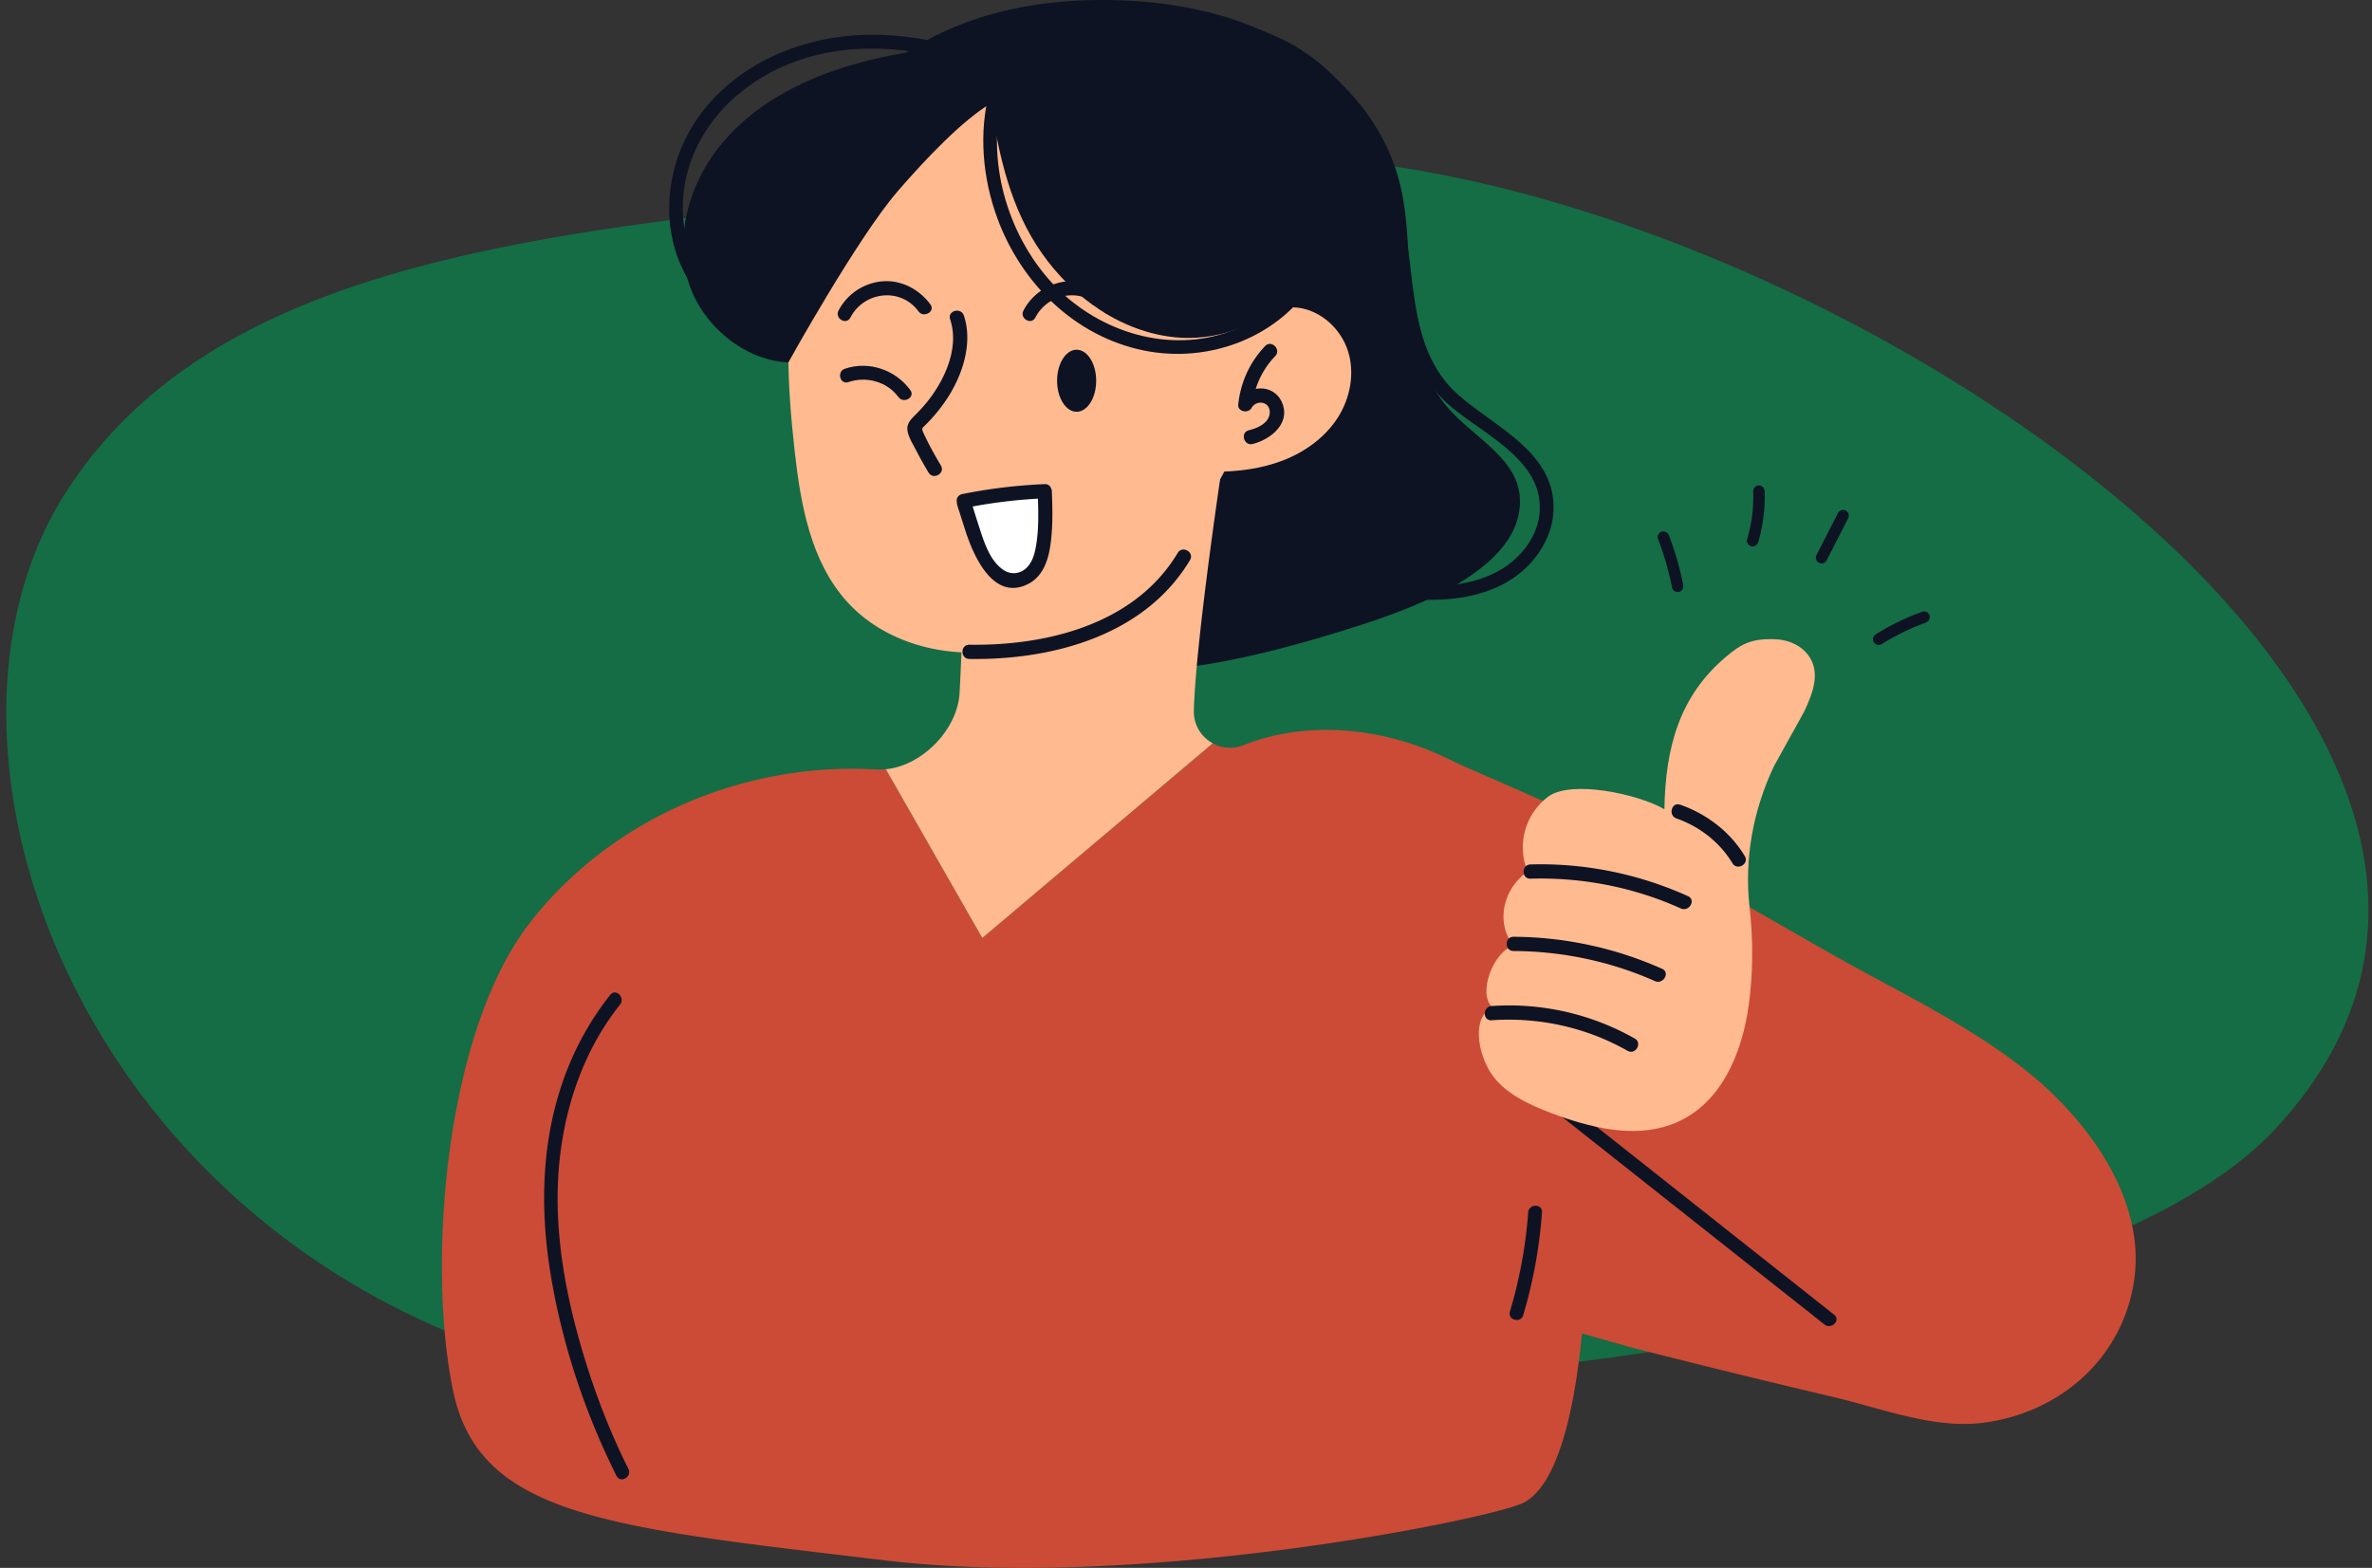 <svg width="242" height="160" fill="none" xmlns="http://www.w3.org/2000/svg"><rect width="100%" height="100%" fill="#333333" stroke="none"/><path d="M232.186 115.153c-23.191 25.025-115.502 29.543-156.828 27.363-62.594-3.302-87.261-63.134-68.672-92.227C25.274 21.196 71.38 23.253 121.715 16.502c49.754-6.673 151.286 54.607 110.471 98.651Z" fill="#146D45"/><path d="M95.442 3.648C100.967.865 107.27-.109 113.454.01c6.141.118 12.358 1.32 17.726 4.306 5.367 2.986 9.816 7.888 11.476 13.8 1.103 3.924.955 8.071 1.253 12.137.297 4.064 1.147 8.314 3.829 11.383 2.625 3.006 7.047 5.11 7.317 9.092.496 7.317-10.987 11.369-16.446 13.122-38.485 12.36-34.546-2.803-44.632-16.79a48.862 48.862 0 0 1-5.281-9.39 53.288 53.288 0 0 1-3.199-10.308c-.648-3.189-.978-6.452-1.407-9.676-.36-2.71.936-4.839 2.566-6.922 2.101-2.686 4.78-4.905 7.75-6.566.342-.19.688-.373 1.036-.55Z" fill="#0E1323"/><path d="M81.46 26.016c-1.493 6.521-1.132 13.32-.39 19.969.612 5.494 1.634 11.301 5.338 15.406 3.807 4.221 9.97 5.839 15.588 4.977 5.619-.86 10.711-3.936 14.878-7.8 6.67-6.189 11.335-14.756 11.9-23.837.565-9.08-3.298-18.545-10.66-23.89-5.01-3.637-11.579-5.074-17.657-3.932-10.093 1.896-16.773 9.393-18.996 19.108l-.002-.001Z" fill="#FFBA90"/><path d="M126.809 34.913c.666-2.29 3.195-3.794 5.565-3.52 2.371.272 4.41 2.138 5.144 4.408.733 2.272.242 4.842-1.052 6.847-1.295 2.005-3.329 3.466-5.554 4.33-2.225.863-4.636 1.16-7.022 1.164.946-3.833 1.816-9.44 2.92-13.229h-.001Z" fill="#FFBA90"/><path d="M130.1 36.342a8.47 8.47 0 0 0-2.319 4.93l-1.353-.367c.992-1.73 3.599-1.71 4.383.206.866 2.114-1.189 3.745-3.01 4.195-.907.225-1.295-1.176-.386-1.4.896-.222 2.103-.726 2.128-1.827.025-1.099-1.347-1.335-1.861-.44-.337.588-1.434.377-1.353-.366.243-2.257 1.171-4.312 2.744-5.957.648-.677 1.674.351 1.027 1.027v-.001Z" fill="#0E1323"/><path d="M159.814 102.452c-2.984-9.647-1.424-18.836-10.121-23.965-6.878-4.057-15.622-5.309-22.809-2.45a3.693 3.693 0 0 1-3.155-.184l-23.513 19.864-9.84-17.22a7.66 7.66 0 0 1-1.117.02c-13.293-.742-26.786 4.908-35.116 15.538-8.779 11.204-10.593 34.94-7.924 47.839 2.669 12.9 15.998 13.986 44.157 17.348 25.745 3.074 60.785-4.083 64.822-5.783 8.451-3.558 7.599-41.359 4.616-51.006v-.001Z" fill="#CC4B36"/><path d="M123.73 75.852a3.674 3.674 0 0 1-1.93-3.35c.209-7.462 3.067-26.205 3.067-26.205-7.874 3.981-18.213 10.549-26.67 13.066.015 3.79-.085 7.58-.3 11.364-.213 3.768-3.87 7.433-7.52 7.77l9.839 17.22 23.513-19.864.001-.001Z" fill="#FFBA90"/><path d="M100.264 4.257c-4.81.587-9.654 1.182-14.274 2.648-4.619 1.466-9.052 3.872-12.197 7.561-3.144 3.688-4.85 8.777-3.777 13.503 1.074 4.726 5.575 8.79 10.415 9.015 0 0 7.017-12.666 11.14-17.45 2.896-3.36 6.707-7.331 9.516-8.976.856 5.476 2.04 10.781 5.23 15.314 3.19 4.532 8.136 8.037 13.653 8.555 5.518.516 11.45-2.422 13.578-7.539 2.092-5.029-1.635-11-5.726-14.594-4.092-3.597-9.423-5.434-14.716-6.725-4.217-1.028-8.555-1.765-12.888-1.492.148.09-.101.09.046.18ZM109.841 42.02c-1.101 0-1.994-1.417-1.994-3.166 0-1.748.893-3.166 1.994-3.166 1.102 0 1.995 1.418 1.995 3.166 0 1.749-.893 3.166-1.995 3.166Z" fill="#0E1323"/><path d="M98.338 32.205c.882 2.631-.022 5.67-1.395 7.966a16.385 16.385 0 0 1-2.5 3.169c-.36.357-.453.367-.224.856.165.35.336.699.51 1.044.393.767.816 1.516 1.261 2.253.486.802-.771 1.533-1.254.733a36.487 36.487 0 0 1-1.26-2.253c-.317-.62-.786-1.334-.89-2.03-.101-.671.307-1.114.751-1.553.53-.525 1.035-1.08 1.487-1.673 1.672-2.2 3.042-5.352 2.113-8.126-.298-.889 1.104-1.27 1.4-.386ZM98.898 65.793c7.935.115 16.899-2.096 21.255-9.367.479-.801 1.737-.071 1.254.733-4.626 7.72-14.047 10.21-22.51 10.087-.934-.014-.937-1.467 0-1.453h.001ZM85.55 31.694a5.594 5.594 0 0 1 4.407-2.98c1.96-.19 3.821.796 4.964 2.348.537.73-.683 1.431-1.214.71-1.83-2.486-5.561-2.03-6.944.631-.417.804-1.631.094-1.214-.709ZM104.416 31.694a5.594 5.594 0 0 1 4.408-2.98c1.959-.19 3.821.796 4.964 2.348.537.73-.682 1.431-1.214.71-1.83-2.486-5.561-2.03-6.943.631-.418.804-1.632.094-1.215-.709ZM70.113 28.355c-3.031-5.293-2.165-12.102 1.476-16.868 3.683-4.823 9.554-7.431 15.514-7.868 3.912-.286 7.86.33 11.594 1.487.861.266.494 1.624-.373 1.356-5.878-1.82-12.409-2.247-18.176.21-5.022 2.138-9.132 6.352-10.214 11.809-.615 3.11-.189 6.402 1.393 9.165.451.786-.764 1.495-1.214.71Z" fill="#0E1323"/><path d="M102.331 9.59c-1.767 6.625.358 14.212 4.958 19.236 4.412 4.817 11.407 7.216 17.739 5.152 3.282-1.07 6.17-3.266 7.964-6.225.468-.772 1.685-.067 1.214.71-3.596 5.933-10.797 8.665-17.493 7.307-7.054-1.43-12.511-6.85-14.955-13.486-1.526-4.147-1.925-8.777-.78-13.068.233-.872 1.59-.502 1.356.374h-.003Z" fill="#0E1323"/><path d="M144.858 76.21c.562.561 1.983.882 2.719 1.206 8.813 3.882 17.802 7.631 26.165 12.431 4.334 2.488 8.668 4.979 13.012 7.454 6.77 3.858 14.151 7.24 20.293 12.229 6.086 4.943 11.95 12.988 10.665 21.26-1.229 7.904-7.633 13.426-15.416 14.404-5.029.632-10.356-1.478-15.255-2.634a1150.419 1150.419 0 0 1-20.297-4.978c-.626-.16-17.204-4.815-17.265-5.249l2.106-51.246-6.727-4.875v-.002Z" fill="#CC4B36"/><path d="M91.661 40.518c-1.153-1.576-3.284-2.151-5.101-1.528-.858.295-1.226-1.063-.374-1.356 2.453-.842 5.177.105 6.69 2.174.534.73-.686 1.433-1.215.709v.001ZM186.138 135.162l-9.928-7.857c-5.234-4.142-10.467-8.285-15.702-12.426l-3.626-2.87c-.709-.562.292-1.55.994-.994l9.928 7.858 15.702 12.426 3.626 2.869c.709.562-.292 1.55-.994.994Z" fill="#0E1323"/><path d="M152.267 102.8c-1.573-1.372.111-5.756 2.158-6.287-1.9-2.362-1.059-5.866 1.439-7.581-1.157-2.638-.281-5.864 2.071-7.626 2.352-1.762 9.25-.263 11.874 1.276.106-6.336 1.543-11.52 6.213-15.502 1.657-1.412 2.704-1.94 5.115-1.844 1.166.046 2.307.481 3.077 1.301 1.69 1.8.772 4.153-.16 6.11l-3.052 5.51c-2.154 4.523-3.063 9.503-2.501 14.472.377 3.327.353 6.7-.086 9.92-.679 4.976-2.886 10.398-7.958 12.225-3.84 1.384-8.26.299-12.147-1.168-2.351-.888-4.772-2.014-6.128-3.989-1.356-1.975-2.131-5.778.087-6.817h-.002Z" fill="#FFBA90"/><path d="M156.147 88.214c5.532-.16 11.03.96 16.069 3.237.851.385.113 1.637-.733 1.254-4.803-2.17-10.072-3.191-15.336-3.038-.935.028-.935-1.426 0-1.453ZM154.418 95.595a37.723 37.723 0 0 1 15.156 3.269c.854.379.115 1.631-.733 1.254-4.533-2.015-9.465-3.046-14.423-3.07-.935-.005-.936-1.458 0-1.453ZM152.183 102.663a26.006 26.006 0 0 1 14.595 3.312c.813.463.082 1.718-.733 1.255-4.204-2.388-9.045-3.451-13.862-3.115-.933.066-.93-1.388 0-1.452ZM171.423 82.118c2.723.961 5.082 2.756 6.585 5.24.485.802-.772 1.533-1.255.733-1.3-2.15-3.354-3.74-5.715-4.572-.877-.309-.5-1.713.386-1.4h-.001ZM63.26 102.515c-3.997 5.013-5.974 11.386-6.314 17.733-.35 6.538 1.02 13.119 2.996 19.321 1.129 3.541 2.507 7.004 4.172 10.328.404.807-.808 1.519-1.214.709-3.091-6.171-5.341-12.841-6.564-19.636-1.182-6.56-1.226-13.322.795-19.729 1.114-3.529 2.825-6.825 5.133-9.72.564-.708 1.553.293.994.994h.001ZM157.318 123.718a48.892 48.892 0 0 1-1.914 10.49c-.258.865-1.616.497-1.356-.374a47.265 47.265 0 0 0 1.865-10.116c.064-.897 1.471-.904 1.405 0ZM123.568 2.365c5.313-.122 10.321 2.689 13.679 6.692 3.707 4.418 5.493 10.107 6.327 15.73.804 5.419.731 11.46 5.116 15.419 3.679 3.321 9.926 5.864 9.808 11.731-.057 2.88-1.824 5.516-4.165 7.09-2.688 1.806-6.056 2.262-9.226 2.177-.902-.024-.906-1.43 0-1.405 2.72.072 5.553-.245 7.948-1.632 2.08-1.205 3.804-3.367 4.017-5.825.477-5.485-6.005-8.103-9.375-11.141-3.987-3.594-4.602-8.824-5.197-13.863-.637-5.405-1.862-10.859-4.898-15.464-3.083-4.675-8.28-8.234-14.032-8.101-.905.02-.905-1.385 0-1.406l-.002-.002Z" fill="#0E1323"/><path d="M106.587 50.128c-2.775.108-5.54.442-8.261.999-.042.008.964 3.12.964 3.12.497 1.463 1.118 3.124 2.27 4.186 1.735 1.6 3.906.618 4.583-1.458.602-1.848.522-5.055.444-6.848" fill="#fff"/><path d="M106.583 50.855a51.422 51.422 0 0 0-8.067.972l.507-.507c.082-.592.037-.217.133.105.082.272.167.543.251.814.166.529.333 1.057.505 1.585.489 1.507 1.09 3.445 2.494 4.357.671.436 1.489.416 2.13-.072.739-.566.997-1.477 1.152-2.35.326-1.842.25-3.77.169-5.63-.04-.934 1.413-.932 1.453 0 .077 1.78.109 3.577-.122 5.347-.215 1.635-.754 3.361-2.349 4.143-3.525 1.726-5.526-2.91-6.353-5.484-.188-.585-.376-1.172-.56-1.76-.141-.454-.372-.957-.305-1.44.032-.229.288-.463.508-.507a53.853 53.853 0 0 1 8.453-1.024c.935-.038.934 1.415 0 1.453l.001-.002ZM196.456 63.544c-.817.296-1.474.574-2.26.957-.762.372-1.503.786-2.223 1.236-.26.162-.657.063-.801-.21a.597.597 0 0 1 .21-.802c1.5-.938 3.1-1.708 4.763-2.311.288-.105.654.117.721.409.075.33-.101.609-.41.72ZM188.543 52.917l-2.196 4.286c-.14.273-.546.375-.802.21a.599.599 0 0 1-.21-.801l2.197-4.286c.139-.273.545-.375.801-.21a.6.6 0 0 1 .21.801ZM180.037 50.126a16.504 16.504 0 0 1-.658 5.205c-.087.294-.417.507-.721.41-.297-.098-.501-.407-.409-.721.481-1.637.675-3.185.617-4.894-.011-.307.276-.6.585-.586a.597.597 0 0 1 .586.586ZM170.277 54.657a29.522 29.522 0 0 1 1.444 5.015c.059.3-.084.647-.409.72-.289.066-.658-.087-.72-.409a29.71 29.71 0 0 0-1.445-5.014c-.111-.286.122-.655.409-.72.336-.077.602.102.721.408Z" fill="#0E1323"/></svg>